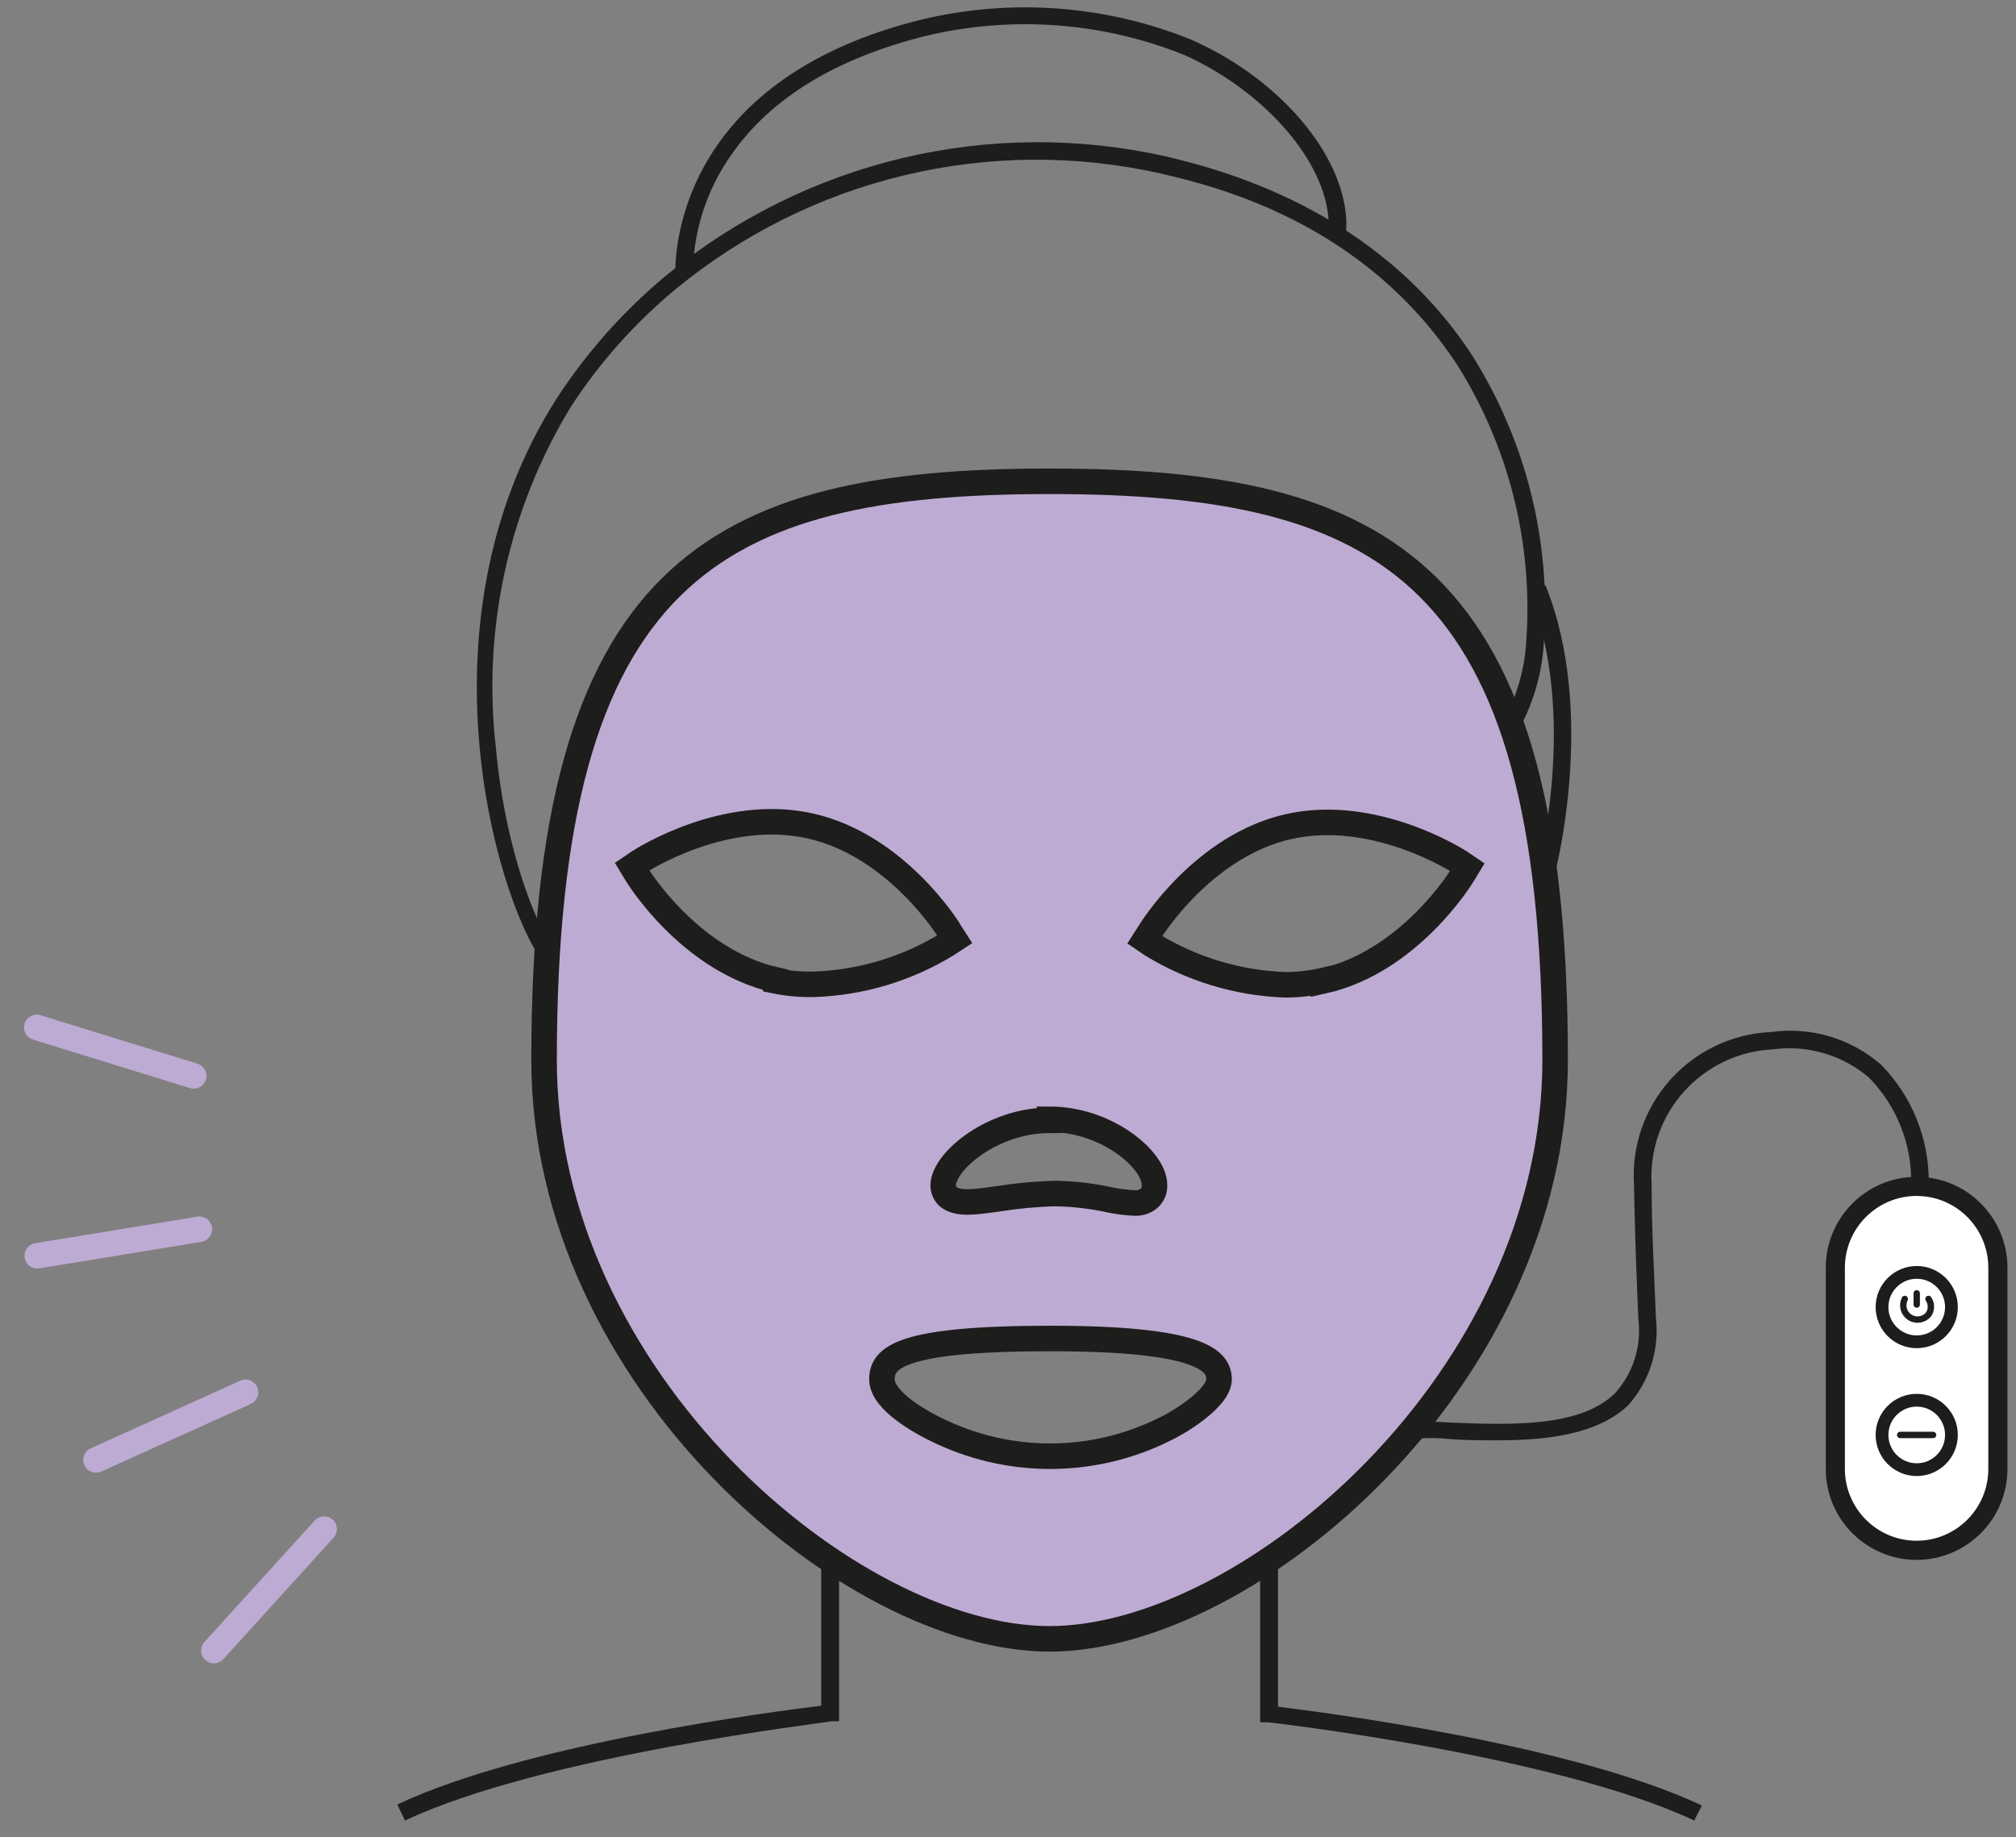 <svg width="79" height="72" viewBox="0 0 79 72" fill="none" xmlns="http://www.w3.org/2000/svg">
<rect x="0" y="0" width="79" height="72" fill="#808080" stroke="none"/>
<path d="M15.87 71.34L15.57 70.71C20.67 68.31 30.31 67.07 32.18 66.84V60.84H32.88V67.45H32.57C32.46 67.5 21.31 68.78 15.87 71.34Z" fill="#1D1D1B"/>
<path d="M66.391 71.34C60.951 68.78 49.801 67.5 49.691 67.49H49.381V60.88H50.081V66.88C51.951 67.11 61.591 68.35 66.691 70.75L66.391 71.34Z" fill="#1D1D1B"/>
<path d="M58.691 56.44C58.011 56.44 57.331 56.44 56.691 56.38C56.051 56.32 55.511 56.38 54.971 56.38V55.69C55.521 55.69 56.101 55.69 56.721 55.74C59.161 55.84 61.931 55.95 63.301 54.58C63.649 54.189 63.91 53.728 64.065 53.228C64.22 52.727 64.266 52.2 64.201 51.68C64.131 50.07 64.061 48.24 64.031 46.44C63.981 45.691 64.081 44.939 64.326 44.229C64.571 43.52 64.955 42.866 65.457 42.307C65.958 41.748 66.566 41.294 67.245 40.974C67.924 40.653 68.66 40.472 69.411 40.44C70.177 40.334 70.958 40.393 71.7 40.614C72.442 40.834 73.127 41.212 73.711 41.72C74.313 42.332 74.788 43.057 75.109 43.853C75.43 44.65 75.59 45.502 75.581 46.36H74.891C74.903 45.597 74.763 44.839 74.48 44.13C74.196 43.421 73.775 42.775 73.241 42.23C72.726 41.79 72.124 41.463 71.475 41.272C70.825 41.081 70.142 41.029 69.471 41.12C68.808 41.152 68.159 41.315 67.561 41.6C66.962 41.886 66.426 42.287 65.984 42.781C65.542 43.275 65.203 43.852 64.986 44.479C64.769 45.105 64.679 45.769 64.721 46.43C64.721 48.23 64.831 50.05 64.891 51.66C64.96 52.276 64.897 52.899 64.707 53.488C64.518 54.078 64.205 54.62 63.791 55.08C62.591 56.2 60.661 56.44 58.691 56.44Z" fill="#1D1D1B"/>
<path d="M21.41 37.85C19.78 36.1 15.97 24.7 21.85 15.56C23.025 13.767 24.461 12.16 26.11 10.79C28.804 8.574 31.968 7.002 35.361 6.195C38.754 5.387 42.287 5.365 45.69 6.13C47.69 6.61 53.91 8.13 57.69 13.93C59.798 17.275 60.782 21.206 60.5 25.15C60.426 26.538 59.992 27.881 59.24 29.05L58.67 28.66C59.353 27.589 59.746 26.359 59.81 25.09C60.078 21.301 59.132 17.525 57.11 14.31C53.44 8.7 47.66 7.31 45.49 6.8C42.188 6.057 38.76 6.078 35.467 6.862C32.175 7.645 29.104 9.17 26.49 11.32C24.89 12.642 23.501 14.2 22.37 15.94C19.934 19.94 18.9 24.637 19.43 29.29C19.81 33.44 21.11 36.57 21.86 37.38L21.41 37.85Z" fill="#1D1D1B"/>
<path d="M60.56 35.55L59.92 35.31C60.38 34.06 61.85 27.96 59.92 23.19L60.56 22.93C62.57 27.9 61.05 34.25 60.56 35.55Z" fill="#1D1D1B"/>
<path d="M27.151 10.67H26.461C26.461 9.41 26.921 3.02 36.141 0.76C39.648 -0.074 43.328 0.202 46.671 1.55C50.401 3.19 53.011 6.49 52.741 9.21L52.051 9.15C52.291 6.74 49.801 3.68 46.401 2.15C43.195 0.866 39.671 0.604 36.311 1.4C32.791 2.27 30.211 3.83 28.661 6.06C27.706 7.41 27.18 9.017 27.151 10.67Z" fill="#1D1D1B"/>
<path d="M41.13 18.86C27.99 18.86 21.32 22.36 21.32 41.54C21.32 54.05 33.32 64.22 41.13 64.22C48.94 64.22 60.94 54.05 60.94 41.54C60.94 22.36 54.27 18.86 41.13 18.86ZM41.13 43.86C43.36 43.86 45.24 45.44 45.24 46.43C45.248 46.532 45.231 46.634 45.191 46.728C45.151 46.822 45.089 46.905 45.01 46.97C44.852 47.096 44.652 47.157 44.45 47.14C44.114 47.125 43.779 47.081 43.45 47.01C42.763 46.862 42.063 46.782 41.36 46.77C40.623 46.787 39.888 46.854 39.16 46.97C38.16 47.11 37.55 47.2 37.16 46.9C37.095 46.841 37.043 46.769 37.009 46.687C36.974 46.606 36.958 46.519 36.96 46.43C37 45.48 38.91 43.9 41.13 43.9V43.86ZM30.4 38.4C27.07 37.65 25.03 34.4 24.94 34.24L24.77 33.96L25.05 33.77C25.19 33.68 28.43 31.61 31.77 32.37C35.11 33.13 37.15 36.37 37.23 36.53L37.41 36.81L37.12 37C35.551 37.964 33.76 38.504 31.92 38.57C31.41 38.585 30.901 38.541 30.4 38.44V38.4ZM45.65 56C44.253 56.699 42.712 57.063 41.15 57.063C39.588 57.063 38.047 56.699 36.65 56C36.16 55.76 34.56 54.91 34.56 54.05C34.56 53.19 35.31 52.45 41.16 52.45C47.01 52.45 47.77 53.3 47.77 54.05C47.77 54.8 46.14 55.78 45.65 56ZM51.86 38.42C51.365 38.535 50.858 38.592 50.35 38.59C48.508 38.521 46.714 37.981 45.14 37.02L44.86 36.83L45.04 36.55C45.12 36.41 47.16 33.14 50.5 32.39C53.84 31.64 57.08 33.7 57.22 33.79L57.5 33.98L57.33 34.26C57.24 34.42 55.2 37.69 51.86 38.44V38.42Z" fill="#BDABD3" stroke="#1D1D1B" stroke-miterlimit="10"/>
<path d="M78.29 49.68C78.29 47.918 76.864 46.49 75.105 46.49C73.346 46.49 71.92 47.918 71.92 49.68V57.56C71.92 59.322 73.346 60.75 75.105 60.75C76.864 60.75 78.29 59.322 78.29 57.56V49.68Z" fill="white" stroke="#1D1D1B" stroke-width="0.75" stroke-miterlimit="10"/>
<path d="M75.11 52.58C75.861 52.58 76.47 51.971 76.47 51.22C76.47 50.469 75.861 49.86 75.11 49.86C74.359 49.86 73.75 50.469 73.75 51.22C73.75 51.971 74.359 52.58 75.11 52.58Z" stroke="#1D1D1B" stroke-width="0.5" stroke-miterlimit="10"/>
<path d="M75.11 57.59C75.861 57.59 76.47 56.981 76.47 56.23C76.47 55.479 75.861 54.87 75.11 54.87C74.359 54.87 73.75 55.479 73.75 56.23C73.75 56.981 74.359 57.59 75.11 57.59Z" stroke="#1D1D1B" stroke-width="0.5" stroke-miterlimit="10"/>
<path d="M74.641 50.9C74.58 51.023 74.566 51.164 74.601 51.296C74.637 51.429 74.72 51.543 74.835 51.618C74.95 51.694 75.088 51.724 75.223 51.704C75.359 51.684 75.483 51.615 75.571 51.51C75.632 51.42 75.665 51.314 75.665 51.205C75.665 51.096 75.632 50.99 75.571 50.9" stroke="#1D1D1B" stroke-width="0.25" stroke-miterlimit="10" stroke-linecap="round"/>
<path d="M75.11 50.68V51.12" stroke="#1D1D1B" stroke-width="0.25" stroke-miterlimit="10" stroke-linecap="round"/>
<path d="M74.461 56.23H75.751" stroke="#1D1D1B" stroke-width="0.25" stroke-miterlimit="10" stroke-linecap="round"/>
<path d="M7.59 42.16L1.44 40.26" stroke="#BDABD3" stroke-miterlimit="10" stroke-linecap="round"/>
<path d="M7.811 48.17L1.461 49.21" stroke="#BDABD3" stroke-miterlimit="10" stroke-linecap="round"/>
<path d="M9.621 54.56L3.761 57.21" stroke="#BDABD3" stroke-miterlimit="10" stroke-linecap="round"/>
<path d="M12.701 59.92L8.381 64.68" stroke="#BDABD3" stroke-miterlimit="10" stroke-linecap="round"/>
</svg>
